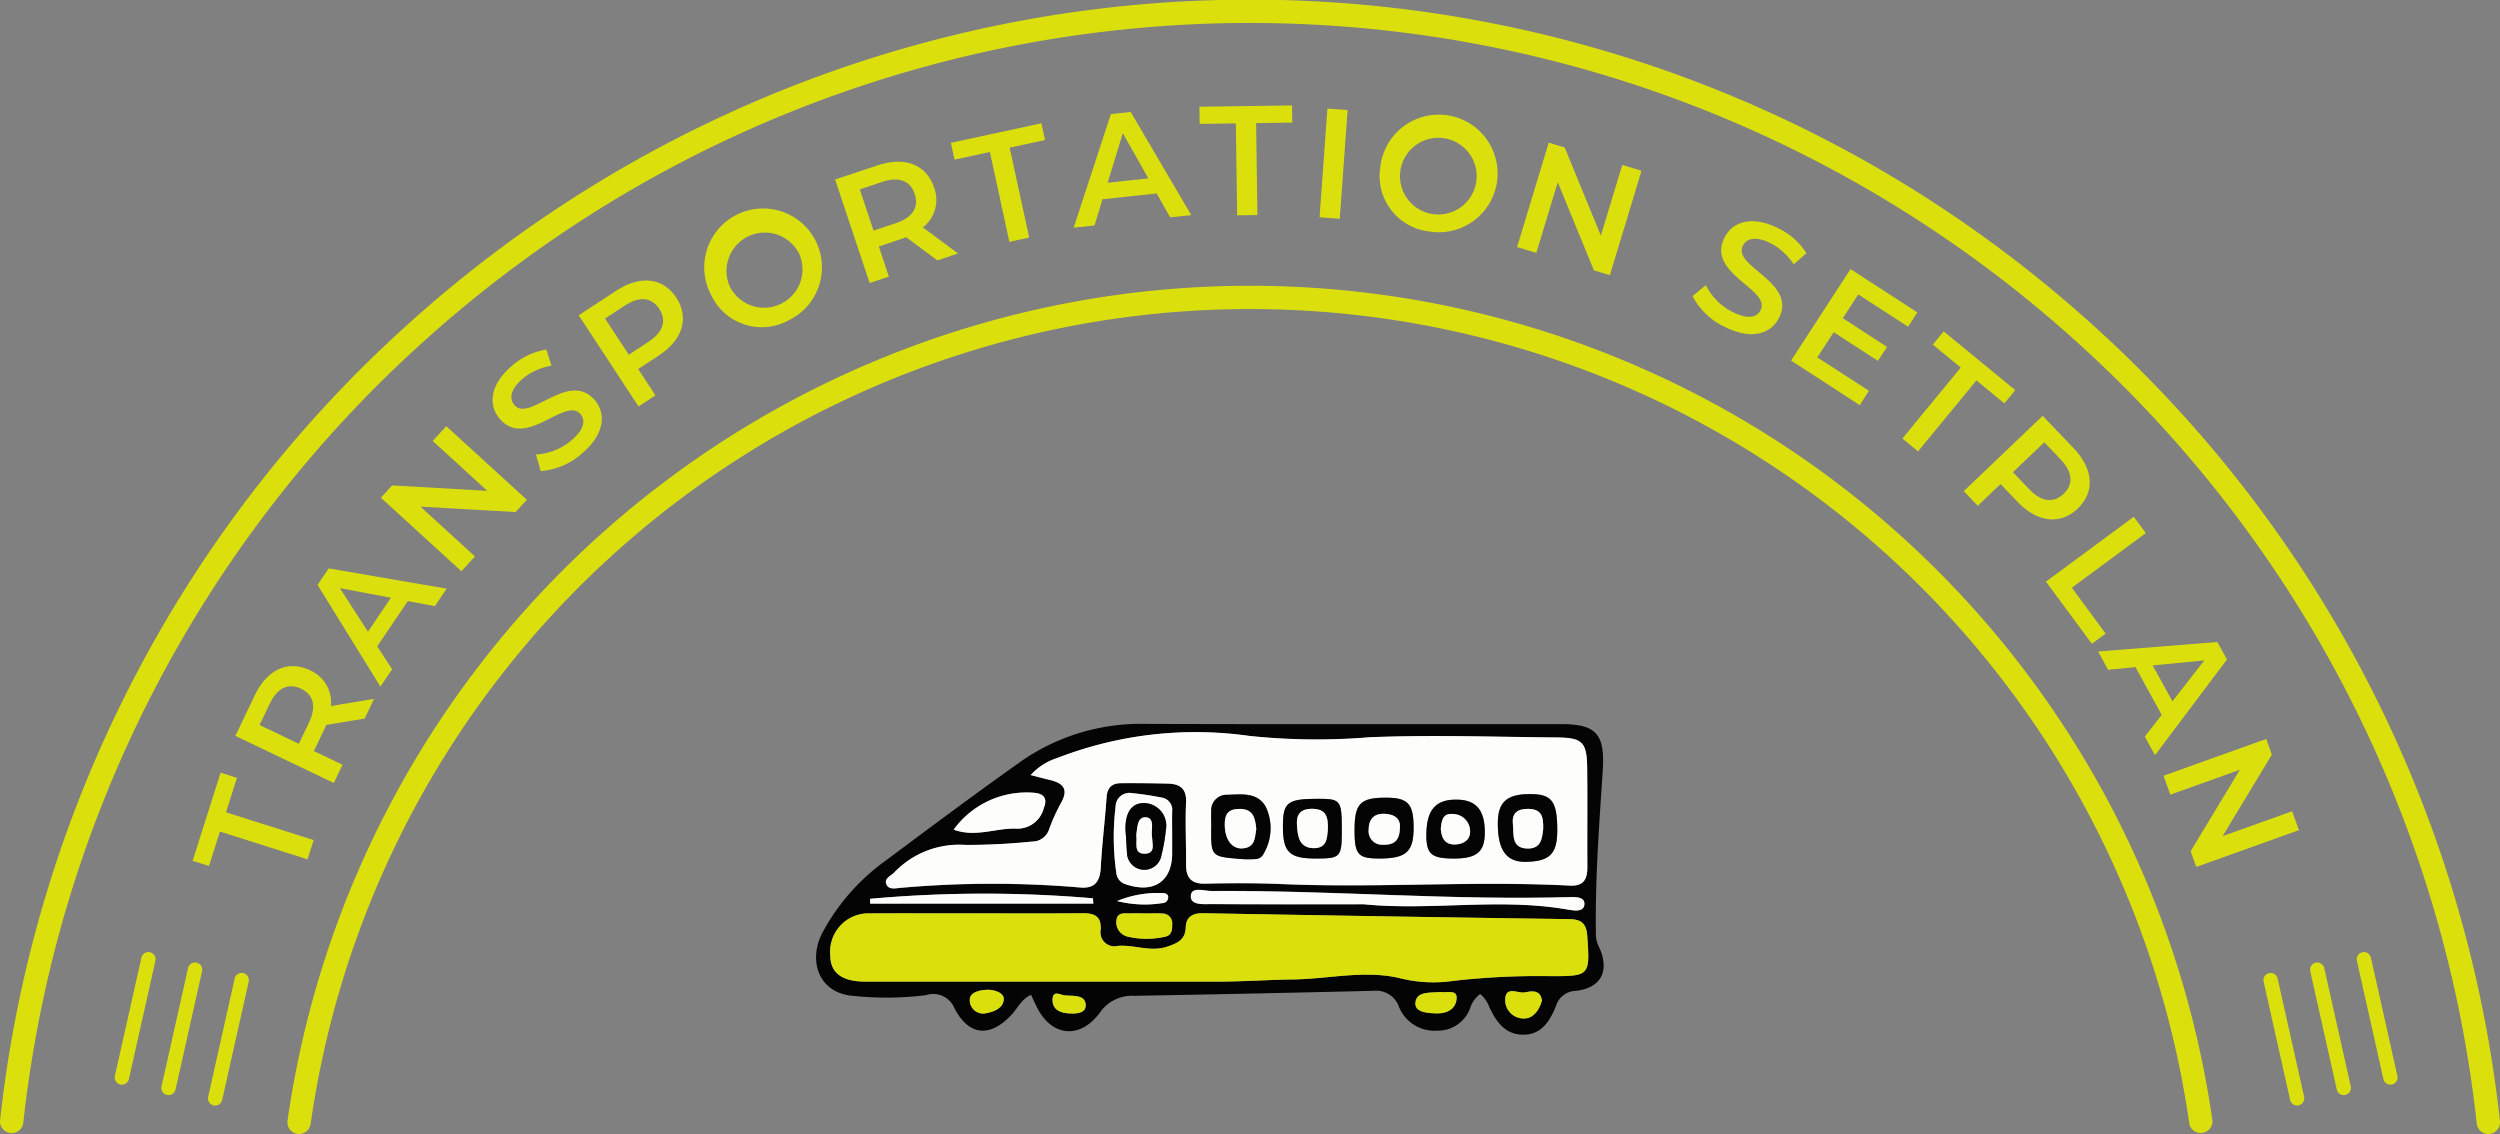 <svg xmlns="http://www.w3.org/2000/svg" xmlns:xlink="http://www.w3.org/1999/xlink" width="192.191" height="87.178" viewBox="0 0 192.191 87.178"><rect x="0" y="0" width="192.191" height="87.178" fill="#808080" stroke="none"/><defs><clipPath id="a"><rect width="192.191" height="87.178" transform="translate(0 0)" fill="none"/></clipPath></defs><g transform="translate(-587 -2380)"><path d="M16.905,63.927l-.839,2.648-1.256-.4L16.959,59.4l1.256.4-.84,2.648,6.737,2.133-.471,1.484Z" transform="translate(587 2380)" fill="#dbe00d"/><g transform="translate(587 2380)"><g clip-path="url(#a)"><path d="M28.032,55.244l-2.957.485a2.8,2.8,0,0,1-.128.3l-.818,1.708,2.206,1.055-.673,1.4-7.569-3.621,1.491-3.113c.952-1.989,2.558-2.734,4.234-1.933a2.684,2.684,0,0,1,1.619,2.754l3.32-.551Zm-7.29-1.15-.787,1.643,3.017,1.444.787-1.643c.59-1.233.333-2.14-.619-2.594s-1.808-.082-2.4,1.15" fill="#dbe00d"/><path d="M31.351,46.212,29,49.684l1.145,1.77-.9,1.329-4.834-7.817.858-1.27,9.067,1.558L33.429,46.6Zm-1.3-.258-3.922-.742,2.158,3.352Z" fill="#dbe00d"/><path d="M34.308,32.763,40.5,38.42l-.865.946-7.312-.418,4.192,3.83-1.043,1.14-6.191-5.656.865-.946,7.313.418L33.265,33.9Z" fill="#dbe00d"/><path d="M41.57,36.215,41.2,34.943a4.649,4.649,0,0,0,2.712-1.075c1-.84,1.119-1.552.718-2.028-1.164-1.384-4.213,2.73-6.218.347-.871-1.035-.787-2.608.973-4.088A5.308,5.308,0,0,1,42,26.871l.4,1.241a4.672,4.672,0,0,0-2.194.984c-.989.833-1.069,1.557-.66,2.042,1.149,1.365,4.205-2.722,6.186-.367.863,1.026.769,2.606-.99,4.086a5.392,5.392,0,0,1-3.177,1.358" fill="#dbe00d"/><path d="M51.993,22.885c1.011,1.542.493,3.241-1.35,4.448L49.061,28.37l1.326,2.023-1.3.853L44.49,24.238l2.884-1.89c1.842-1.208,3.6-1.014,4.619.537m-1.312.86c-.577-.881-1.5-1.005-2.645-.256l-1.523,1,1.826,2.783,1.522-1c1.141-.748,1.4-1.647.82-2.527" fill="#dbe00d"/><path d="M54.683,22.7a4.524,4.524,0,1,1,5.944,1.927A4.294,4.294,0,0,1,54.683,22.7m6.729-3.239A2.949,2.949,0,0,0,56.1,22.016a2.949,2.949,0,0,0,5.314-2.558" fill="#dbe00d"/><path d="M72.06,20.019l-2.4-1.788a2.987,2.987,0,0,1-.3.114l-1.8.6.773,2.318-1.478.492L64.2,13.8l3.274-1.089c2.091-.7,3.743-.059,4.33,1.7a2.679,2.679,0,0,1-.857,3.074l2.7,2Zm-4.234-6.037-1.728.575,1.057,3.17,1.727-.575c1.3-.432,1.77-1.245,1.437-2.245s-1.2-1.357-2.493-.925" fill="#dbe00d"/><path d="M76.1,11.682l-2.718.589L73.1,10.983l6.958-1.506.279,1.288-2.718.588,1.5,6.908-1.523.33Z" fill="#dbe00d"/><path d="M88.924,14.872l-4.168.445-.616,2.016-1.6.171L85.4,8.771l1.524-.163,4.655,7.93-1.62.172Zm-.643-1.16-1.962-3.474L85.15,14.047Z" fill="#dbe00d"/><path d="M95.007,9.485l-2.78.04-.019-1.319,7.119-.1.018,1.318-2.78.039.1,7.068-1.558.021Z" fill="#dbe00d"/><rect width="8.381" height="1.557" transform="matrix(0.072, -0.997, 0.997, 0.072, 101.444, 16.704)" fill="#dbe00d"/><path d="M106.119,12.8a4.521,4.521,0,1,1,3.746,4.994,4.294,4.294,0,0,1-3.746-4.994m7.362,1.226a2.947,2.947,0,0,0-5.814-.968,2.947,2.947,0,0,0,5.814.968" fill="#dbe00d"/><path d="M126.194,13.129l-2.433,8.026-1.227-.372-2.78-6.775-1.647,5.434-1.479-.448,2.432-8.026,1.227.372,2.781,6.775,1.646-5.434Z" fill="#dbe00d"/><path d="M130.116,22.764l1.024-.84a4.645,4.645,0,0,0,2.061,2.064c1.168.585,1.869.414,2.148-.143.811-1.616-4.176-2.788-2.78-5.572.607-1.209,2.085-1.755,4.142-.724a5.3,5.3,0,0,1,2.162,1.913l-.981.862A4.659,4.659,0,0,0,136.12,18.7c-1.157-.58-1.853-.367-2.138.2-.8,1.6,4.166,2.783,2.786,5.535-.6,1.2-2.09,1.738-4.147.708a5.4,5.4,0,0,1-2.505-2.38" fill="#dbe00d"/><path d="M143.682,30.045l-.711,1.1-5.278-3.425,4.568-7.035,5.137,3.334-.711,1.1-3.83-2.486-1.188,1.829,3.4,2.206-.7,1.075-3.4-2.205-1.26,1.939Z" fill="#dbe00d"/><path d="M150.735,28.256l-2.148-1.764.837-1.018,5.5,4.517-.837,1.018-2.147-1.764L147.45,34.7l-1.2-.989Z" fill="#dbe00d"/><path d="M159.725,39.1c-1.334,1.275-3.1,1.073-4.623-.52l-1.308-1.368-1.749,1.671-1.077-1.126,6.064-5.791,2.384,2.493c1.523,1.594,1.652,3.359.309,4.641m-1.084-1.134c.763-.728.716-1.661-.227-2.648L157.156,34l-2.409,2.3,1.259,1.316c.943.987,1.873,1.076,2.635.348" fill="#dbe00d"/><path d="M164.038,39.729l.926,1.253-5.689,4.2,2.6,3.527-1.06.783-3.531-4.78Z" fill="#dbe00d"/><path d="M166.184,54.957l-2.017-3.675-2.1.21-.772-1.408,9.168-.728L171.2,50.7l-5.53,7.355-.784-1.428Zm.824-1.039,2.452-3.15-3.97.389Z" fill="#dbe00d"/><path d="M176.733,63.819l-7.893,2.828-.433-1.206,3.785-6.266-5.345,1.915-.521-1.454,7.893-2.829.432,1.207-3.785,6.266,5.346-1.915Z" fill="#dbe00d"/><path d="M191.293,87.178a.9.9,0,0,1-.89-.8,94.66,94.66,0,0,0-30.759-60.1A95.048,95.048,0,0,0,130.716,8.331a94.575,94.575,0,0,0-84.573,7.7,95.689,95.689,0,0,0-13.6,10.243,94.66,94.66,0,0,0-30.759,60.1A.9.9,0,0,1,0,86.185a96.451,96.451,0,0,1,31.34-61.238A96.84,96.84,0,0,1,60.818,6.662a96.368,96.368,0,0,1,86.176,7.849,97.486,97.486,0,0,1,13.852,10.436,96.451,96.451,0,0,1,31.34,61.238.9.9,0,0,1-.8.988A.907.907,0,0,1,191.293,87.178Z" fill="#dbe00d"/><path d="M22.994,87.178a.9.9,0,0,1-.889-1.022,74.738,74.738,0,0,1,147.979,0,.9.9,0,0,1-1.775.25,72.945,72.945,0,0,0-144.429,0A.9.9,0,0,1,22.994,87.178Z" fill="#dbe00d"/><path d="M0,9.642a.553.553,0,0,1-.121-.013.552.552,0,0,1-.418-.659L1.5-.121a.552.552,0,0,1,.659-.418.552.552,0,0,1,.418.659L.538,9.211A.552.552,0,0,1,0,9.642Z" transform="translate(9.371 73.743)" fill="#dbe00d"/><path d="M0,9.642a.553.553,0,0,1-.121-.013.552.552,0,0,1-.418-.659L1.5-.121a.552.552,0,0,1,.659-.418.552.552,0,0,1,.418.659L.538,9.211A.552.552,0,0,1,0,9.642Z" transform="translate(12.957 74.546)" fill="#dbe00d"/><path d="M0,9.642a.553.553,0,0,1-.121-.013.552.552,0,0,1-.418-.659L1.5-.121a.552.552,0,0,1,.659-.418.552.552,0,0,1,.418.659L.538,9.211A.552.552,0,0,1,0,9.642Z" transform="translate(16.542 75.348)" fill="#dbe00d"/><path d="M2.036,9.642A.552.552,0,0,1,1.5,9.211L-.538.121A.552.552,0,0,1-.121-.538a.552.552,0,0,1,.659.418l2.036,9.09a.552.552,0,0,1-.539.672Z" transform="translate(181.728 73.743)" fill="#dbe00d"/><path d="M2.036,9.642A.552.552,0,0,1,1.5,9.211L-.538.121A.552.552,0,0,1-.121-.538a.552.552,0,0,1,.659.418l2.036,9.09a.552.552,0,0,1-.539.672Z" transform="translate(178.143 74.546)" fill="#dbe00d"/><path d="M2.036,9.642A.552.552,0,0,1,1.5,9.211L-.538.121A.552.552,0,0,1-.121-.538a.552.552,0,0,1,.659.418l2.036,9.09a.552.552,0,0,1-.539.672Z" transform="translate(174.558 75.348)" fill="#dbe00d"/><path d="M113.793,76.413a2.2,2.2,0,0,0-.742.988,2.619,2.619,0,0,1-2.547,1.831,2.94,2.94,0,0,1-2.963-1.849,1.86,1.86,0,0,0-1.967-1.212q-9.192.222-18.384.384a3,3,0,0,0-2.637,1.294c-1.556,2.1-3.751,1.83-4.867-.473-.143-.295-.279-.593-.423-.9-.724.324-1.019,1.014-1.493,1.526-1.664,1.8-3.313,1.635-4.416-.535a1.761,1.761,0,0,0-2.17-.964,24.26,24.26,0,0,1-5.487.065c-2.747-.154-3.591-2.672-2.493-4.825a16.237,16.237,0,0,1,4.9-5.593c3.371-2.517,6.744-5.031,10.174-7.467a16.058,16.058,0,0,1,9.593-3.034c10.718.041,21.436.012,32.154.019,2.846,0,3.37.883,3.18,3.73-.277,4.152-.585,8.313-.517,12.483a2.058,2.058,0,0,0,.2.838c.92,1.908.208,3.278-1.844,3.463a1.629,1.629,0,0,0-1.436,1.186c-.461,1.111-1.081,2.153-2.456,2.176-1.409.024-2.122-.968-2.655-2.12a2.392,2.392,0,0,0-.706-1.01M79.226,59.592c.566.145,1.024.27,1.486.38,1,.238,1.461.7.858,1.757a14.472,14.472,0,0,0-.92,2.033,1.361,1.361,0,0,1-1.316.946,49.252,49.252,0,0,1-5.111.258,6.915,6.915,0,0,0-5.5,2.137c-.252.252-.75.435-.592.861.179.484.721.322,1.094.3a79.4,79.4,0,0,1,13.731-.034c1.22.13,1.609-.449,1.669-1.578.093-1.786.32-3.564.442-5.349.051-.728.4-1.078,1.085-1.085,1.209-.012,2.418,0,3.626.032.922.021,1.45.369,1.4,1.442-.07,1.58.013,3.166,0,4.749-.009,1.021.373,1.523,1.48,1.5,1.958-.046,3.921-.052,5.878.031,7.377.316,14.757-.264,22.131.119,1.087.056,1.366-.495,1.36-1.439-.018-2.541.017-5.083-.014-7.624-.024-1.984-.378-2.307-2.349-2.324-4.788-.043-9.574-.209-14.366-.017a49.575,49.575,0,0,1-9.242-.1,29.43,29.43,0,0,0-14.791,1.7,4.631,4.631,0,0,0-2.042,1.318M74.969,70.215c-2.794,0-5.588-.014-8.382.006a2.95,2.95,0,0,0-2.755,3.206c0,1.358.887,2.034,2.692,2.035q13.575,0,27.149,0c1.919,0,3.836-.139,5.749-.165,2.781-.039,5.573-.766,8.341-.063a10.556,10.556,0,0,0,3.964.173,57.779,57.779,0,0,1,7.483-.364c3.012.007,3.028-.042,2.817-3.075-.065-.939-.417-1.294-1.377-1.307q-14.07-.19-28.14-.455c-.806-.014-1.325.261-1.351,1.086-.031.948-.618,1.206-1.393,1.475-1.31.454-2.563-.157-3.841-.048a1.069,1.069,0,0,1-1.305-1.253c.052-1.042-.5-1.267-1.393-1.259-2.753.024-5.5.009-8.258.01m29.908-.7c5.2.507,10.512-.532,15.777.422.427.078,1.093.146,1.147-.4s-.554-.6-1.038-.581c-9.214.27-18.409-.532-27.619-.466-.565,0-1.57-.374-1.6.39-.027.731,1.014.612,1.626.616,3.878.027,7.755.014,11.705.014m-14.765-4.9c0-.75-.013-1.5,0-2.25a.958.958,0,0,0-.849-1.055c-.732-.146-1.472-.261-2.214-.333a1.069,1.069,0,0,0-1.287,1.044,19.339,19.339,0,0,0,.059,5.1,1.007,1.007,0,0,0,.761.871c2.11.707,3.518-.229,3.528-2.375q0-.5,0-1m-16.8-.835c1.7.62,3.26-.145,4.834-.076a2.089,2.089,0,0,0,2.1-1.6c.277-.678.053-1.092-.759-1.159a6.928,6.928,0,0,0-6.177,2.837M84.05,69.467c-.01-.136-.019-.272-.029-.408A97.913,97.913,0,0,0,66.89,69.1c0,.123,0,.247,0,.371ZM88,70.223v-.008c-.334,0-.668-.015-1,0-.471.026-1.108-.168-1.178.568a1.131,1.131,0,0,0,.878,1.221,6.451,6.451,0,0,0,2.837.013c.511-.086.594-.5.577-.961a.744.744,0,0,0-.738-.829c-.456-.031-.917-.007-1.375-.007m30.537,6.7c-.116-.881-.828-.723-1.327-.631-.521.1-1.489-.544-1.5.6a1.422,1.422,0,0,0,1.445,1.406c.709.01,1.185-.65,1.38-1.38m-7.808-.656c-.7.081-1.8-.093-1.912.785-.1.777.889.841,1.609.86.876.024,1.54-.392,1.554-1.2.012-.647-.755-.368-1.251-.442M75.691,77.913c.683-.1,1.425-.4,1.476-1.077.04-.543-.8-.762-1.27-.745-.5.019-1.314.148-1.344.742a1.028,1.028,0,0,0,1.138,1.08m6.069-1.4c-.383-.123-.818-.31-.845.3-.03.718.467,1.019,1.1,1.08s1.522.063,1.44-.7c-.085-.786-1.076-.593-1.7-.681m4.118-7.243a8.705,8.705,0,0,0,3.483.16.453.453,0,0,0,.447-.484c-.031-.262-.305-.3-.483-.287a8.142,8.142,0,0,0-3.447.611" fill="#040404"/><path d="M79.226,59.592a4.634,4.634,0,0,1,2.041-1.318,29.435,29.435,0,0,1,14.792-1.7,49.574,49.574,0,0,0,9.242.1c4.792-.192,9.578-.026,14.366.017,1.971.017,2.325.34,2.349,2.323.031,2.542,0,5.083.014,7.625.006.944-.273,1.495-1.36,1.438-7.374-.382-14.754.2-22.131-.118-1.957-.083-3.92-.078-5.878-.031-1.107.026-1.489-.476-1.48-1.5.013-1.583-.07-3.169,0-4.749.047-1.073-.481-1.421-1.4-1.442-1.208-.028-2.417-.044-3.626-.032-.685.006-1.034.357-1.085,1.085-.122,1.785-.349,3.563-.443,5.349-.059,1.129-.448,1.708-1.668,1.577a79.613,79.613,0,0,0-13.732.034c-.372.025-.915.187-1.094-.3-.157-.426.34-.609.593-.861a6.915,6.915,0,0,1,5.5-2.137,49.252,49.252,0,0,0,5.111-.258,1.361,1.361,0,0,0,1.316-.946,14.472,14.472,0,0,1,.92-2.033c.6-1.056.145-1.52-.859-1.758-.461-.109-.919-.234-1.485-.379m40.491,4.188c-.012-2.24-.44-2.762-2.239-2.728-1.674.032-2.326.653-2.332,2.222-.009,2.079.657,3.007,2.139,2.983,1.87-.03,2.441-.612,2.432-2.477m-26.6-.149c-.014,2.214-.014,2.218,2.233,2.4a6.969,6.969,0,0,0,1.119.01.725.725,0,0,0,.691-.445A3.842,3.842,0,0,0,97.3,62c-.667-1.124-1.862-.922-2.936-.9a1.182,1.182,0,0,0-1.241,1.279c-.021.416,0,.834,0,1.251m11.016.067c-.017,1.98.236,2.292,1.866,2.3,2.082.007,2.666-.5,2.671-2.34s-.417-2.324-2.077-2.333c-1.984-.011-2.443.433-2.46,2.375m7.59,2.3c1.819.007,2.433-.513,2.422-2.052-.012-1.68-.671-2.447-2.125-2.472-1.635-.029-2.342.761-2.366,2.645-.019,1.526.362,1.873,2.069,1.879m-8.571-2.256c0-2.2-.1-2.33-1.781-2.331-2.422,0-2.751.257-2.746,2.146.006,1.982.5,2.449,2.565,2.444,1.883-.005,1.967-.1,1.962-2.259" fill="#fdfdfc"/><path d="M74.969,70.215c2.753,0,5.5.014,8.257-.009.9-.008,1.446.216,1.394,1.259a1.068,1.068,0,0,0,1.3,1.252c1.279-.108,2.531.5,3.841.048.775-.269,1.363-.527,1.393-1.474.027-.826.545-1.1,1.351-1.086q14.07.252,28.141.455c.96.013,1.312.367,1.377,1.306.211,3.033.195,3.083-2.817,3.076a57.98,57.98,0,0,0-7.484.363,10.51,10.51,0,0,1-3.963-.173c-2.768-.7-5.561.025-8.342.063-1.913.027-3.83.165-5.748.166q-13.575,0-27.149,0c-1.806,0-2.7-.677-2.692-2.034a2.95,2.95,0,0,1,2.754-3.207c2.795-.019,5.589,0,8.383-.006" fill="#dbe00d"/><path d="M104.876,69.519c-3.949,0-7.827.013-11.705-.014-.612,0-1.653.116-1.626-.616.029-.764,1.033-.385,1.6-.389,9.209-.066,18.405.736,27.618.466.484-.015,1.094.025,1.038.581s-.72.472-1.147.4c-5.265-.955-10.574.084-15.777-.423" fill="#fdfdfc"/><path d="M90.112,64.618c0,.333,0,.667,0,1-.009,2.146-1.418,3.082-3.528,2.375a1.007,1.007,0,0,1-.761-.872,19.331,19.331,0,0,1-.059-5.1,1.068,1.068,0,0,1,1.287-1.044,22.057,22.057,0,0,1,2.214.333.957.957,0,0,1,.849,1.055c-.017.75,0,1.5,0,2.25m-3.55-.325c.024.416.043.833.074,1.248a1.335,1.335,0,0,0,2.65.216,14.079,14.079,0,0,0,.343-1.965,1.738,1.738,0,0,0-1.66-2.055c-.927-.017-1.446.671-1.45,1.932,0,.208.026.416.043.624" fill="#fdfdfc"/><path d="M73.314,63.783a6.931,6.931,0,0,1,6.178-2.837c.811.068,1.035.481.758,1.159a2.089,2.089,0,0,1-2.1,1.6c-1.574-.069-3.138.7-4.835.076" fill="#fdfdfc"/><path d="M84.05,69.467H66.892c0-.124,0-.247,0-.371a97.913,97.913,0,0,1,17.131-.037c.01.136.019.272.029.408" fill="#fdfdfc"/><path d="M88,70.224c.459,0,.919-.024,1.375.006a.746.746,0,0,1,.739.83c.016.459-.067.875-.579.96a6.446,6.446,0,0,1-2.836-.012,1.131,1.131,0,0,1-.878-1.222c.07-.736.708-.542,1.179-.567.331-.018.665,0,1,0v.009" fill="#dbe00d"/><path d="M118.537,76.92c-.195.731-.671,1.39-1.38,1.38a1.422,1.422,0,0,1-1.445-1.406c.01-1.149.977-.508,1.5-.6.5-.092,1.211-.25,1.327.631" fill="#dbe00d"/><path d="M110.729,76.264c.5.073,1.263-.206,1.252.442-.015.811-.679,1.226-1.554,1.2-.721-.019-1.709-.084-1.61-.86.113-.878,1.209-.7,1.912-.785" fill="#dbe00d"/><path d="M75.69,77.913a1.027,1.027,0,0,1-1.137-1.08c.029-.594.849-.723,1.344-.742.473-.017,1.31.2,1.269.745-.051.682-.792.976-1.476,1.077" fill="#dbe00d"/><path d="M81.759,76.511c.624.089,1.616-.105,1.7.681.083.767-.813.763-1.44.7s-1.135-.362-1.1-1.08c.026-.613.461-.427.844-.3" fill="#dbe00d"/><path d="M85.878,69.268a8.142,8.142,0,0,1,3.447-.611c.178-.012.452.025.483.287a.453.453,0,0,1-.447.484,8.705,8.705,0,0,1-3.483-.16" fill="#fdfdfc"/><path d="M119.716,63.78c.01,1.865-.561,2.447-2.431,2.477-1.482.024-2.148-.9-2.139-2.983.006-1.569.658-2.19,2.331-2.222,1.8-.034,2.228.488,2.239,2.728m-1.084.013c.045-1.032-.131-1.594-1.137-1.61-.878-.013-1.28.359-1.19,1.174.085.764-.152,1.841,1.108,1.876,1.113.03,1.135-.876,1.219-1.44" fill="#040404"/><path d="M93.118,63.631c0-.417-.018-.834,0-1.25a1.182,1.182,0,0,1,1.24-1.279c1.075-.025,2.269-.228,2.936.9a3.845,3.845,0,0,1-.137,3.6.725.725,0,0,1-.691.445,7.087,7.087,0,0,1-1.119-.011c-2.248-.186-2.248-.189-2.233-2.4m3.461.1c-.086-.894-.257-1.587-1.376-1.541-.854.035-1.049.483-1.047,1.195,0,1.148.548,1.9,1.367,1.838,1-.069.942-.862,1.056-1.492" fill="#040404"/><path d="M104.134,63.7c.016-1.942.476-2.386,2.46-2.375,1.659.009,2.081.484,2.076,2.333S108.082,66,106,66c-1.629-.006-1.882-.318-1.865-2.3m3.483-.053c.07-.727-.431-1.054-1.193-1.082-.82-.03-1.2.44-1.205,1.218a1.037,1.037,0,0,0,1.138,1.155c.807.026,1.246-.322,1.26-1.291" fill="#040404"/><path d="M111.723,66c-1.707-.007-2.088-.354-2.069-1.88.024-1.884.731-2.674,2.367-2.645,1.453.025,2.112.792,2.124,2.472.011,1.539-.6,2.06-2.422,2.053m-.961-2.3c.052.658.264,1.228,1.074,1.219.649-.007,1.191-.332,1.181-1.015a1.343,1.343,0,0,0-1.381-1.327c-.734-.059-.81.549-.874,1.123" fill="#040404"/><path d="M103.153,63.74c0,2.158-.079,2.254-1.962,2.259-2.07,0-2.56-.462-2.565-2.445,0-1.888.324-2.145,2.745-2.145,1.68,0,1.777.128,1.782,2.331m-1.074.1c.051-1.115-.171-1.659-1.23-1.659-.944,0-1.195.514-1.145,1.24.056.818.139,1.773,1.288,1.785,1.079.012,1.018-.88,1.087-1.366" fill="#040404"/><path d="M86.56,64.294c-.015-.208-.041-.416-.04-.624,0-1.261.522-1.949,1.449-1.933a1.74,1.74,0,0,1,1.661,2.056,14.378,14.378,0,0,1-.343,1.965,1.335,1.335,0,0,1-2.651-.216c-.03-.416-.05-.832-.076-1.248m2.027.311c-.025-.311-.045-.433-.043-.556.009-.483.159-1.187-.465-1.217s-.63.7-.71,1.212a1.819,1.819,0,0,0,0,.369c.023.509-.163,1.223.629,1.217s.6-.7.589-1.025" fill="#040404"/><path d="M118.632,63.793c-.084.564-.106,1.47-1.219,1.44-1.26-.035-1.023-1.112-1.108-1.876-.09-.815.312-1.187,1.19-1.174,1.006.016,1.182.578,1.137,1.61" fill="#fdfdfc"/><path d="M96.579,63.727c-.114.63-.057,1.423-1.056,1.492-.819.057-1.364-.69-1.367-1.838,0-.712.193-1.16,1.047-1.195,1.119-.046,1.29.647,1.376,1.541" fill="#fdfdfc"/><path d="M107.617,63.645c-.014.969-.453,1.317-1.26,1.291a1.037,1.037,0,0,1-1.138-1.155c0-.778.385-1.248,1.205-1.218.762.028,1.263.355,1.193,1.082" fill="#fdfdfc"/><path d="M110.762,63.7c.064-.574.14-1.182.874-1.123a1.343,1.343,0,0,1,1.381,1.327c.01.683-.532,1.008-1.181,1.015-.81.009-1.022-.561-1.074-1.219" fill="#fdfdfc"/><path d="M102.079,63.836c-.069.486-.008,1.378-1.087,1.366-1.149-.012-1.232-.967-1.288-1.785-.05-.726.2-1.239,1.145-1.24,1.059,0,1.281.544,1.23,1.659" fill="#fdfdfc"/><path d="M88.587,64.605c.016.328.213,1.019-.589,1.025s-.606-.708-.629-1.217a1.819,1.819,0,0,1,0-.369c.08-.507.083-1.242.71-1.212s.474.734.465,1.217c0,.123.018.245.043.556" fill="#fdfdfc"/></g></g></g></svg>